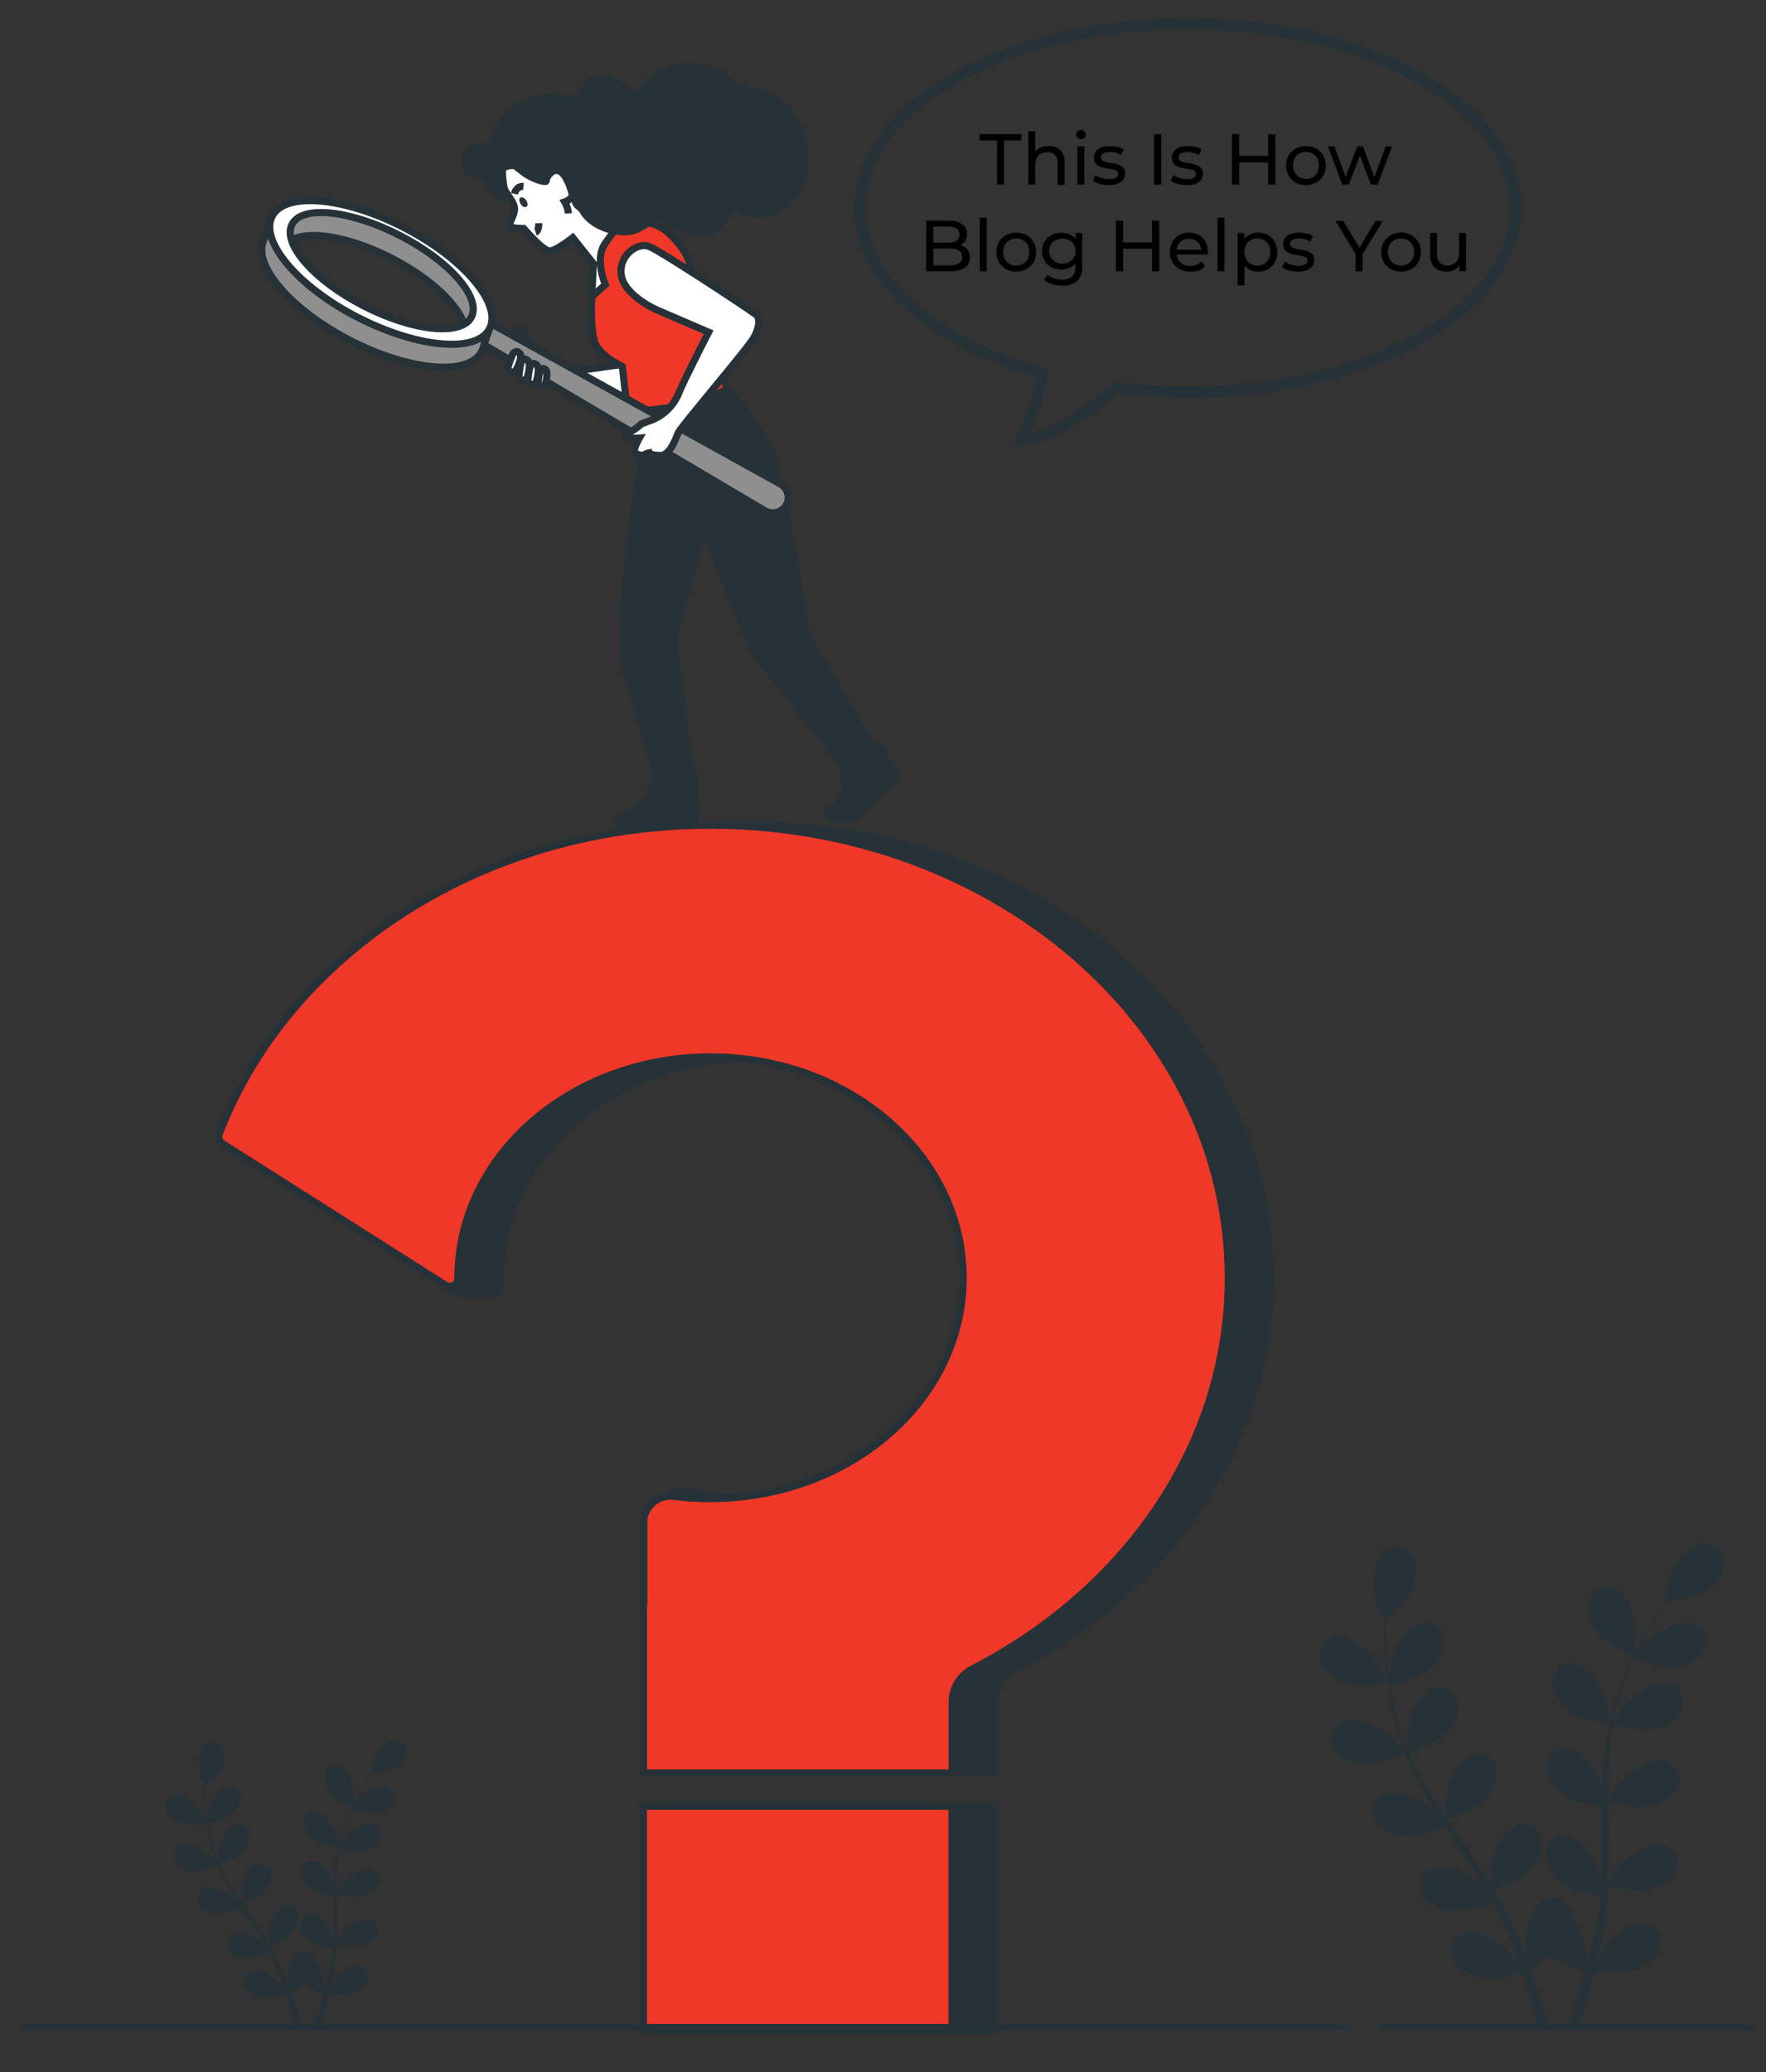 <svg id="Layer_1" data-name="Layer 1" xmlns="http://www.w3.org/2000/svg" viewBox="0 0 370 434"><rect x="0" y="0" width="370" height="434" fill="#333333" stroke="none"/><defs><style>.cls-1,.cls-2,.cls-3{fill:#263238;}.cls-2{opacity:0.3;isolation:isolate;}.cls-3,.cls-4,.cls-5,.cls-6,.cls-7,.cls-8,.cls-9{stroke:#263238;stroke-miterlimit:10;}.cls-3,.cls-4,.cls-5,.cls-6,.cls-7{stroke-width:1.49px;}.cls-4{fill:#f03828;}.cls-5{fill:#fff;}.cls-6,.cls-8,.cls-9{fill:none;}.cls-7{fill:#8f8f8f;}.cls-8{stroke-width:1.3px;}.cls-9{stroke-width:2.3px;}</style></defs><title>how-does-blog-writing-help-businesses</title><g id="freepik--plants-2--inject-295"><path class="cls-1" d="M342.11,346.77c.05,0,.61-4,.61-4.3.06-3-1.57-8.89-4.8-10a4,4,0,0,0-5,2.61c0,.14-.08.29-.11.43-.55,2.35.78,4.94,2.24,6.68C336.74,344.23,342.1,346.77,342.11,346.77Z"/><path class="cls-1" d="M282.31,352.57c2.53.78,8.42-.06,8.42-.06s-1.72-3.71-1.86-3.91c-1.62-2.55-6.25-6.53-9.52-5.69a4,4,0,0,0-2.74,5c0,.14.09.27.14.4C277.58,350.49,280.15,351.92,282.31,352.57Z"/><path class="cls-1" d="M312.77,398.19c.56,1.05,1.13,2.11,1.64,3.13.32.72.68,1.39,1,2.13l.89,2.16c.52,1.4,1.06,2.84,1.53,4.21.32.95.63,1.86.93,2.79-.61-1-1.85-2.95-2-3.13-1.9-2.35-6.95-5.78-10.11-4.56a4,4,0,0,0-2.15,5.24,2.64,2.64,0,0,0,.18.38c1.08,2.14,3.8,3.26,6,3.67,2.44.43,7.59-.85,8.24-1,.49,1.52,1,3,1.39,4.42.78,2.5,1.39,4.8,1.93,6.83h2.24c-.62-2.18-1.37-4.69-2.27-7.43-.5-1.56-1.06-3.2-1.65-4.88a42.24,42.24,0,0,0,4.33-2.7c1.94,1.66,6.61,3.31,7.21,3.52-.42,1.56-.85,3-1.27,4.45-.79,2.62-1.57,5-2.26,7h2.27c.6-1.93,1.25-4.09,1.91-6.48.44-1.56.87-3.25,1.3-5,.65.07,5.95.49,8.29-.33,2.13-.78,4.63-2.35,5.35-4.58a4,4,0,0,0-2.43-5.11,2.58,2.58,0,0,0-.42-.13c-3.31-.69-7.74,3.5-9.23,6.13-.09.15-.86,1.94-1.32,3.08.17-.71.34-1.39.51-2.13.35-1.44.64-2.9,1-4.46l.4-2.3c.16-.78.22-1.56.33-2.4.21-1.87.34-3.77.43-5.69,1.26.29,5.78,1.29,8,.86s4.92-1.57,6-3.72a4,4,0,0,0-1.65-5.43,2.64,2.64,0,0,0-.38-.18c-3.12-1.18-8.18,2.29-10.05,4.69-.12.15-1.28,2-1.89,3,0-1.15.1-2.34.1-3.48,0-3.38-.07-6.8-.15-10.22,0-1,0-2.08,0-3.12.45.12,5.79,1.4,8.28.94,2.22-.43,4.92-1.57,6-3.72a4,4,0,0,0-1.63-5.43l-.39-.18c-3.17-1.18-8.19,2.29-10.05,4.68-.15.18-1.81,2.85-2.19,3.54,0-2.29,0-4.58,0-6.84a73.33,73.33,0,0,1,.88-9.11c.21.06,5.78,1.43,8.33.95,2.22-.42,4.92-1.56,6-3.72a4,4,0,0,0-1.65-5.43l-.38-.17c-3.17-1.19-8.18,2.29-10.05,4.69-.13.15-1.4,2.18-2,3.16l-.18-.07a51.49,51.49,0,0,1,2.52-8.84c.59-1.56,1.23-3.07,1.9-4.5,1,.36,5.64,2,8,1.79s5.07-1,6.36-3a4,4,0,0,0-1-5.57,2.74,2.74,0,0,0-.36-.23c-3-1.52-8.39,1.39-10.5,3.53-.12.12-1.17,1.43-1.91,2.4.31-.64.62-1.3.92-1.91,1.16-2.28,2.34-4.3,3.43-6.08.62-1,1.2-1.91,1.75-2.74,1.17-.16,5.92-.87,7.88-2.1s4-3.24,4.23-5.62a4,4,0,0,0-3.46-4.47,3.15,3.15,0,0,0-.44,0c-3.39,0-6.81,5.09-7.71,8-.07.25-.83,4.29-.78,4.29h.07c-.55.78-1.12,1.64-1.73,2.59-1.12,1.76-2.35,3.76-3.58,6a72.37,72.37,0,0,0-3.54,7.51,52.94,52.94,0,0,0-2.75,8.87v.11c-.1-1-.47-3.74-.52-3.91-.73-2.92-3.91-8.15-7.27-8.37a4,4,0,0,0-4.14,3.85c0,.15,0,.29,0,.43.08,2.39,2.08,4.55,3.91,5.85,2.07,1.46,7.51,2.47,7.94,2.54a68.81,68.81,0,0,0-1.13,9.38c-.11,1.84-.16,3.69-.19,5.55-.11-.85-.22-1.61-.25-1.71-.73-2.93-3.9-8.16-7.26-8.38a4,4,0,0,0-4.15,3.85c0,.15,0,.29,0,.44.09,2.39,2.08,4.55,3.91,5.84s6.48,2.27,7.7,2.5v2.14c0,3.42,0,6.83-.07,10.16,0,1.18-.11,2.34-.18,3.5-.1-.78-.19-1.38-.22-1.48-.74-2.93-3.9-8.15-7.26-8.37a4,4,0,0,0-4.15,3.84,2.16,2.16,0,0,0,0,.44c.08,2.39,2.08,4.55,3.9,5.84s6,2.18,7.49,2.46c-.11,1.19-.21,2.34-.37,3.52-.12.78-.19,1.57-.36,2.35s-.3,1.56-.45,2.3c-.34,1.44-.68,2.93-1.05,4.34-.25,1-.5,1.91-.78,2.84,0-1.18.09-3.47.07-3.67a15.7,15.7,0,0,0-3-7.26,4.3,4.3,0,0,0-.16-.87,4,4,0,0,0-4.86-2.92,2.91,2.91,0,0,0-.39.12c-3.13,1.25-4.53,7.2-4.33,10.21,0,.17.36,2.09.6,3.3-.25-.69-.49-1.36-.78-2.06-.51-1.4-1.06-2.78-1.65-4.26l-.93-2.14c-.3-.72-.71-1.45-1.06-2.18-.85-1.68-1.79-3.34-2.78-5,1.22-.45,5.53-2.12,7.15-3.7s3.24-4,2.94-6.4a4,4,0,0,0-4.34-3.62,3.32,3.32,0,0,0-.44.06c-3.29.78-5.56,6.43-5.82,9.44,0,.19,0,2.35.1,3.56-.61-1-1.2-2-1.84-2.95-1.85-2.83-3.81-5.63-5.75-8.45-.6-.86-1.18-1.72-1.77-2.58.44-.16,5.61-2,7.43-3.79,1.61-1.57,3.23-4,2.93-6.4a4,4,0,0,0-4.35-3.63,3.18,3.18,0,0,0-.43.06c-3.3.78-5.56,6.43-5.82,9.44,0,.23.07,3.36.13,4.16-1.29-1.9-2.56-3.81-3.73-5.74a68.48,68.48,0,0,1-4.29-8.07c.2-.08,5.6-2,7.47-3.81,1.61-1.56,3.23-4,2.93-6.4a4,4,0,0,0-4.34-3.62l-.44.06c-3.29.78-5.56,6.43-5.82,9.43,0,.2.06,2.59.11,3.73l-.19,0a51.45,51.45,0,0,1-2.67-8.84c-.39-1.65-.66-3.25-.9-4.8,1-.26,5.8-1.47,7.65-2.93s3.66-3.65,3.63-6a4,4,0,0,0-3.93-4.07,3.1,3.1,0,0,0-.43,0c-3.36.39-6.25,5.77-6.82,8.73,0,.16-.18,1.84-.26,3.06-.1-.7-.2-1.43-.28-2.11-.3-2.54-.42-4.88-.5-7,0-1.18-.06-2.25-.06-3.25.89-.79,4.46-4,5.42-6.1s1.56-4.92.43-7a4,4,0,0,0-5.38-1.77l-.36.2c-2.8,1.9-2.87,8-2,10.9.08.25,1.67,4,1.72,4l0-.05v3.13c0,2.08.11,4.44.35,7a71.35,71.35,0,0,0,1.18,8.22,51.87,51.87,0,0,0,2.6,8.9l0,.11c-.63-.79-2.46-2.86-2.61-3-2.24-2-7.75-4.69-10.68-3a4,4,0,0,0-1.34,5.49c.08.13.16.24.25.36,1.39,1.94,4.24,2.65,6.5,2.7,2.55.07,7.63-2.08,8-2.26a70.34,70.34,0,0,0,4.24,8.46c.92,1.56,1.91,3.16,2.91,4.73-.57-.65-1.07-1.22-1.15-1.3-2.24-2-7.75-4.69-10.69-3a4,4,0,0,0-1.33,5.49,4,4,0,0,0,.23.34c1.39,1.95,4.25,2.65,6.5,2.7s6.65-1.68,7.82-2.16l1.16,1.8c1.88,2.87,3.77,5.7,5.54,8.54.63,1,1.21,2,1.79,3-.5-.58-.93-1-1-1.12-2.23-2-7.74-4.65-10.68-3a4,4,0,0,0-1.34,5.5c.08.12.16.24.25.35,1.39,1.95,4.25,2.65,6.51,2.7S311.4,398.76,312.77,398.19Z"/><path class="cls-2" d="M282.31,352.57c2.53.78,8.42-.06,8.42-.06s-1.72-3.71-1.86-3.91c-1.62-2.55-6.25-6.53-9.52-5.69a4,4,0,0,0-2.74,5c0,.14.09.27.14.4C277.58,350.49,280.15,351.92,282.31,352.57Z"/><path class="cls-2" d="M342.11,346.77c.05,0,.61-4,.61-4.3.06-3-1.57-8.89-4.8-10a4,4,0,0,0-5,2.61c0,.14-.08.29-.11.43-.55,2.35.78,4.94,2.24,6.68C336.74,344.23,342.1,346.77,342.11,346.77Z"/><path class="cls-2" d="M312.77,398.19c.56,1.05,1.13,2.11,1.64,3.13.32.72.68,1.39,1,2.13l.89,2.16c.52,1.4,1.06,2.84,1.53,4.21.32.95.63,1.86.93,2.79-.61-1-1.85-2.95-2-3.13-1.9-2.35-6.95-5.78-10.11-4.56a4,4,0,0,0-2.15,5.24,2.64,2.64,0,0,0,.18.38c1.08,2.14,3.8,3.26,6,3.67,2.44.43,7.59-.85,8.24-1,.49,1.52,1,3,1.39,4.42.78,2.5,1.39,4.8,1.93,6.83h2.24c-.62-2.18-1.37-4.69-2.27-7.43-.5-1.56-1.06-3.2-1.65-4.88a42.24,42.24,0,0,0,4.33-2.7c1.94,1.66,6.61,3.31,7.21,3.52-.42,1.56-.85,3-1.27,4.45-.79,2.62-1.57,5-2.26,7h2.27c.6-1.93,1.25-4.09,1.91-6.48.44-1.56.87-3.25,1.3-5,.65.07,5.95.49,8.29-.33,2.13-.78,4.63-2.35,5.35-4.58a4,4,0,0,0-2.43-5.11,2.58,2.58,0,0,0-.42-.13c-3.31-.69-7.74,3.5-9.23,6.13-.09.15-.86,1.94-1.32,3.08.17-.71.34-1.39.51-2.13.35-1.44.64-2.9,1-4.46l.4-2.3c.16-.78.22-1.56.33-2.4.21-1.87.34-3.77.43-5.69,1.26.29,5.78,1.29,8,.86s4.92-1.57,6-3.72a4,4,0,0,0-1.65-5.43,2.64,2.64,0,0,0-.38-.18c-3.12-1.18-8.18,2.29-10.05,4.69-.12.15-1.28,2-1.89,3,0-1.15.1-2.34.1-3.48,0-3.38-.07-6.8-.15-10.22,0-1,0-2.08,0-3.12.45.12,5.79,1.4,8.28.94,2.22-.43,4.92-1.57,6-3.72a4,4,0,0,0-1.63-5.43l-.39-.18c-3.17-1.18-8.19,2.29-10.05,4.68-.15.18-1.81,2.85-2.19,3.54,0-2.29,0-4.58,0-6.84a73.33,73.33,0,0,1,.88-9.11c.21.06,5.78,1.43,8.33.95,2.22-.42,4.92-1.56,6-3.72a4,4,0,0,0-1.65-5.43l-.38-.17c-3.17-1.19-8.18,2.29-10.05,4.69-.13.15-1.4,2.18-2,3.16l-.18-.07a51.49,51.49,0,0,1,2.52-8.84c.59-1.56,1.23-3.07,1.9-4.5,1,.36,5.64,2,8,1.79s5.07-1,6.36-3a4,4,0,0,0-1-5.57,2.74,2.74,0,0,0-.36-.23c-3-1.52-8.39,1.39-10.5,3.53-.12.12-1.17,1.43-1.91,2.4.31-.64.62-1.3.92-1.91,1.16-2.28,2.34-4.3,3.43-6.08.62-1,1.2-1.91,1.75-2.74,1.17-.16,5.92-.87,7.88-2.1s4-3.24,4.23-5.62a4,4,0,0,0-3.46-4.47,3.15,3.15,0,0,0-.44,0c-3.39,0-6.81,5.09-7.71,8-.07.25-.83,4.29-.78,4.29h.07c-.55.78-1.12,1.64-1.73,2.59-1.12,1.76-2.35,3.76-3.58,6a72.37,72.37,0,0,0-3.54,7.51,52.94,52.94,0,0,0-2.75,8.87v.11c-.1-1-.47-3.74-.52-3.91-.73-2.92-3.91-8.15-7.27-8.37a4,4,0,0,0-4.14,3.85c0,.15,0,.29,0,.43.08,2.39,2.08,4.55,3.91,5.85,2.07,1.46,7.51,2.47,7.94,2.54a68.81,68.81,0,0,0-1.13,9.38c-.11,1.84-.16,3.69-.19,5.55-.11-.85-.22-1.61-.25-1.71-.73-2.93-3.9-8.16-7.26-8.38a4,4,0,0,0-4.15,3.85c0,.15,0,.29,0,.44.09,2.39,2.08,4.55,3.91,5.84s6.48,2.27,7.7,2.5v2.14c0,3.42,0,6.83-.07,10.16,0,1.18-.11,2.34-.18,3.5-.1-.78-.19-1.38-.22-1.48-.74-2.93-3.9-8.15-7.26-8.37a4,4,0,0,0-4.15,3.84,2.16,2.16,0,0,0,0,.44c.08,2.39,2.08,4.55,3.9,5.84s6,2.18,7.49,2.46c-.11,1.19-.21,2.34-.37,3.52-.12.78-.19,1.57-.36,2.35s-.3,1.56-.45,2.3c-.34,1.44-.68,2.93-1.05,4.34-.25,1-.5,1.91-.78,2.84,0-1.18.09-3.47.07-3.67a15.7,15.7,0,0,0-3-7.26,4.3,4.3,0,0,0-.16-.87,4,4,0,0,0-4.86-2.92,2.91,2.91,0,0,0-.39.12c-3.13,1.25-4.53,7.2-4.33,10.21,0,.17.36,2.09.6,3.3-.25-.69-.49-1.36-.78-2.06-.51-1.4-1.06-2.78-1.65-4.26l-.93-2.14c-.3-.72-.71-1.45-1.06-2.18-.85-1.68-1.79-3.34-2.78-5,1.22-.45,5.53-2.12,7.15-3.7s3.24-4,2.94-6.4a4,4,0,0,0-4.34-3.62,3.32,3.32,0,0,0-.44.06c-3.29.78-5.56,6.43-5.82,9.44,0,.19,0,2.35.1,3.56-.61-1-1.2-2-1.84-2.95-1.85-2.83-3.81-5.63-5.75-8.45-.6-.86-1.18-1.72-1.77-2.58.44-.16,5.61-2,7.43-3.79,1.61-1.57,3.23-4,2.93-6.4a4,4,0,0,0-4.35-3.63,3.18,3.18,0,0,0-.43.06c-3.3.78-5.56,6.43-5.82,9.44,0,.23.07,3.36.13,4.16-1.29-1.9-2.56-3.81-3.73-5.74a68.48,68.48,0,0,1-4.29-8.07c.2-.08,5.6-2,7.47-3.81,1.61-1.56,3.23-4,2.93-6.4a4,4,0,0,0-4.34-3.62l-.44.06c-3.29.78-5.56,6.43-5.82,9.43,0,.2.06,2.59.11,3.73l-.19,0a51.45,51.45,0,0,1-2.67-8.84c-.39-1.65-.66-3.25-.9-4.8,1-.26,5.8-1.47,7.65-2.93s3.66-3.65,3.63-6a4,4,0,0,0-3.93-4.07,3.1,3.1,0,0,0-.43,0c-3.36.39-6.25,5.77-6.82,8.73,0,.16-.18,1.84-.26,3.06-.1-.7-.2-1.43-.28-2.11-.3-2.54-.42-4.88-.5-7,0-1.18-.06-2.25-.06-3.25.89-.79,4.46-4,5.42-6.1s1.56-4.92.43-7a4,4,0,0,0-5.38-1.77l-.36.2c-2.8,1.9-2.87,8-2,10.9.08.25,1.67,4,1.72,4l0-.05v3.13c0,2.08.11,4.44.35,7a71.35,71.35,0,0,0,1.18,8.22,51.87,51.87,0,0,0,2.6,8.9l0,.11c-.63-.79-2.46-2.86-2.61-3-2.24-2-7.75-4.69-10.68-3a4,4,0,0,0-1.34,5.49c.08.13.16.24.25.36,1.39,1.94,4.24,2.65,6.5,2.7,2.55.07,7.63-2.08,8-2.26a70.34,70.34,0,0,0,4.24,8.46c.92,1.56,1.91,3.16,2.91,4.73-.57-.65-1.07-1.22-1.15-1.3-2.24-2-7.75-4.69-10.69-3a4,4,0,0,0-1.33,5.49,4,4,0,0,0,.23.34c1.39,1.95,4.25,2.65,6.5,2.7s6.65-1.68,7.82-2.16l1.16,1.8c1.88,2.87,3.77,5.7,5.54,8.54.63,1,1.21,2,1.79,3-.5-.58-.93-1-1-1.12-2.23-2-7.74-4.65-10.68-3a4,4,0,0,0-1.34,5.5c.08.12.16.24.25.35,1.39,1.95,4.25,2.65,6.51,2.7S311.4,398.76,312.77,398.19Z"/><path class="cls-1" d="M73.73,378.36s.36-2.4.37-2.55c0-1.79-1-5.28-2.86-5.94a2.35,2.35,0,0,0-3,1.5,2.81,2.81,0,0,0-.08.31,5,5,0,0,0,1.34,4C70.55,376.85,73.73,378.36,73.73,378.36Z"/><path class="cls-1" d="M38.24,381.81c1.5.45,5,0,5-.05s-1-2.2-1.11-2.34c-1-1.52-3.7-3.91-5.65-3.38a2.34,2.34,0,0,0-1.67,2.86,3,3,0,0,0,.11.32A5.15,5.15,0,0,0,38.24,381.81Z"/><path class="cls-1" d="M56.33,408.89c.33.62.67,1.25,1,1.86.2.43.41.82.58,1.27s.35.86.53,1.28c.31.83.63,1.68.9,2.49.21.57.39,1.11.57,1.66-.37-.6-1.11-1.75-1.18-1.84-1.12-1.39-4.12-3.43-6-2.71a2.39,2.39,0,0,0-1.17,3.35,5,5,0,0,0,3.57,2.17,16.29,16.29,0,0,0,4.89-.6c.3.9.57,1.79.78,2.62.46,1.49.83,2.86,1.15,4.06h1.34c-.38-1.3-.78-2.78-1.35-4.41-.29-.92-.63-1.9-1-2.9a24.67,24.67,0,0,0,2.58-1.61,17.26,17.26,0,0,0,4.28,2.1c-.26.91-.51,1.8-.78,2.64-.46,1.56-.92,3-1.34,4.18H67c.36-1.15.78-2.43,1.14-3.85.26-.93.52-1.93.78-3,.38,0,3.53.29,4.92-.2A5,5,0,0,0,77,414.77a2.36,2.36,0,0,0-1.36-3l-.34-.1c-2-.41-4.59,2.08-5.47,3.64,0,.09-.51,1.15-.78,1.83.1-.43.21-.83.31-1.27.21-.85.38-1.72.57-2.65.08-.44.17-.91.24-1.36s.13-.94.19-1.43c.14-1.11.21-2.23.26-3.37.78.17,3.43.78,4.75.5a5.06,5.06,0,0,0,3.56-2.2,2.35,2.35,0,0,0-.91-3.19,2.09,2.09,0,0,0-.3-.14c-1.88-.7-4.86,1.36-6,2.77-.07.08-.78,1.18-1.11,1.79,0-.68,0-1.36,0-2.06,0-2,0-4-.09-6.06v-1.86c.27.06,3.44.83,4.92.54a5,5,0,0,0,3.55-2.2,2.34,2.34,0,0,0-.9-3.19l-.3-.14c-1.88-.7-4.86,1.36-6,2.77-.08.11-1.07,1.69-1.3,2.1V392.4a42.37,42.37,0,0,1,.53-5.4c.12,0,3.43.84,4.94.55a4.94,4.94,0,0,0,3.55-2.2,2.34,2.34,0,0,0-.9-3.19,1.55,1.55,0,0,0-.29-.14c-1.89-.7-4.86,1.36-6,2.76-.07.1-.78,1.3-1.17,1.88l-.11,0a30.88,30.88,0,0,1,1.51-5.25c.35-.94.73-1.82,1.12-2.66a16.16,16.16,0,0,0,4.75,1.05,4.9,4.9,0,0,0,3.77-1.8,2.35,2.35,0,0,0-.55-3.27,2.61,2.61,0,0,0-.28-.17c-1.79-.9-5,.79-6.25,2.09-.07.07-.69.85-1.13,1.43.18-.38.36-.78.55-1.13.68-1.36,1.39-2.56,2-3.61.37-.6.71-1.14,1-1.64a15.76,15.76,0,0,0,4.69-1.24A4.89,4.89,0,0,0,85,367.08a2.34,2.34,0,0,0-2-2.64,2,2,0,0,0-.35,0c-2,0-4,3-4.57,4.74,0,.15-.49,2.55-.46,2.54h0c-.33.47-.68,1-1,1.56-.66,1-1.4,2.23-2.11,3.58a40.22,40.22,0,0,0-2.11,4.45,31.1,31.1,0,0,0-1.63,5.26v.07c0-.59-.27-2.22-.3-2.35-.44-1.74-2.35-4.84-4.32-5a2.34,2.34,0,0,0-2.46,2.22,1.71,1.71,0,0,0,0,.32A5,5,0,0,0,66,385.3c1.23.87,4.45,1.47,4.68,1.52a43.4,43.4,0,0,0-.66,5.57c-.06,1.08-.09,2.19-.11,3.29-.07-.51-.13-.95-.15-1-.43-1.74-2.34-4.84-4.31-5A2.35,2.35,0,0,0,63,391.91c0,.11,0,.21,0,.32a4.91,4.91,0,0,0,2.34,3.47,16.08,16.08,0,0,0,4.57,1.49v1.26c0,2,0,4.06,0,6.05,0,.7-.07,1.39-.11,2.08-.06-.45-.11-.83-.13-.88-.44-1.75-2.3-4.85-4.31-5A2.34,2.34,0,0,0,62.87,403c0,.11,0,.21,0,.32a5,5,0,0,0,2.35,3.47,15.12,15.12,0,0,0,4.44,1.46c-.06.7-.13,1.4-.22,2.08-.07.47-.11.92-.21,1.38s-.18.91-.28,1.37c-.19.85-.39,1.74-.61,2.58-.15.57-.3,1.12-.46,1.68,0-.7.06-2.06,0-2.18a9.18,9.18,0,0,0-1.75-4.31,3.18,3.18,0,0,0-.1-.52,2.34,2.34,0,0,0-2.81-1.75l-.31.1c-1.86.74-2.68,4.26-2.57,6.05,0,.11.21,1.25.35,2-.14-.41-.28-.78-.43-1.22-.31-.83-.64-1.65-1-2.53l-.49-1.25c-.17-.43-.42-.86-.63-1.3-.5-1-1.06-2-1.65-3a15.54,15.54,0,0,0,4.25-2.19,5,5,0,0,0,1.75-3.81A2.34,2.34,0,0,0,60,399.23a1.75,1.75,0,0,0-.32,0c-2,.46-3.31,3.82-3.45,5.61,0,.11,0,1.4.05,2.11-.36-.58-.71-1.18-1.09-1.75-1.1-1.68-2.26-3.35-3.42-5l-1-1.57c.26-.09,3.33-1.19,4.41-2.25a4.73,4.73,0,0,0,1.74-3.79,2.38,2.38,0,0,0-2.62-2.12l-.21,0c-2,.45-3.31,3.82-3.46,5.6,0,.13,0,2,.08,2.47-.78-1.13-1.56-2.26-2.22-3.4a40.71,40.71,0,0,1-2.54-4.8c.12-.05,3.32-1.19,4.43-2.26a5,5,0,0,0,1.75-3.8,2.35,2.35,0,0,0-2.52-2.16,1.77,1.77,0,0,0-.32.05c-2,.45-3.31,3.81-3.45,5.6,0,.12,0,1.56.06,2.21h-.12a30.49,30.49,0,0,1-1.64-5.2c-.23-1-.4-1.92-.54-2.85a15.88,15.88,0,0,0,4.55-1.74,4.89,4.89,0,0,0,2.15-3.58A2.34,2.34,0,0,0,48,374.26a1.82,1.82,0,0,0-.33,0c-2,.23-3.7,3.43-4,5.19,0,.09-.11,1.08-.15,1.81-.06-.42-.13-.85-.17-1.25-.18-1.51-.25-2.9-.3-4.14V374a15.27,15.27,0,0,0,3.22-3.61,5,5,0,0,0,.26-4.18,2.39,2.39,0,0,0-3.2-1.07l-.22.13c-1.66,1.12-1.7,4.74-1.19,6.47a19.51,19.51,0,0,0,1,2.34h0v1.85c0,1.25.06,2.64.2,4.16a42.18,42.18,0,0,0,.71,4.88,30.46,30.46,0,0,0,1.56,5.28v.06c-.37-.45-1.45-1.69-1.56-1.78-1.33-1.2-4.6-2.76-6.34-1.76a2.33,2.33,0,0,0-.83,3.2,1.27,1.27,0,0,0,.18.27c.78,1.16,2.52,1.57,3.86,1.61,1.51,0,4.53-1.24,4.77-1.34a41.37,41.37,0,0,0,2.53,5c.55.94,1.13,1.88,1.72,2.8L49,397.5c-1.33-1.2-4.6-2.76-6.34-1.77a2.35,2.35,0,0,0-.83,3.21,1.81,1.81,0,0,0,.18.27c.79,1.16,2.52,1.56,3.86,1.61a15.66,15.66,0,0,0,4.64-1.29l.69,1.06c1.12,1.7,2.24,3.39,3.29,5.07.37.59.71,1.19,1.07,1.8-.3-.35-.56-.63-.6-.67-1.33-1.21-4.6-2.77-6.34-1.77a2.35,2.35,0,0,0-.85,3.21,2.75,2.75,0,0,0,.19.28c.78,1.15,2.52,1.56,3.86,1.6A14.85,14.85,0,0,0,56.33,408.89Z"/><path class="cls-2" d="M38.24,381.81c1.5.45,5,0,5-.05s-1-2.2-1.11-2.34c-1-1.52-3.7-3.91-5.65-3.38a2.34,2.34,0,0,0-1.67,2.86,3,3,0,0,0,.11.32A5.15,5.15,0,0,0,38.24,381.81Z"/><path class="cls-2" d="M73.73,378.36s.36-2.4.37-2.55c0-1.79-1-5.28-2.86-5.94a2.35,2.35,0,0,0-3,1.5,2.81,2.81,0,0,0-.08.31,5,5,0,0,0,1.34,4C70.55,376.85,73.73,378.36,73.73,378.36Z"/><path class="cls-2" d="M56.33,408.89c.33.62.67,1.25,1,1.86.2.43.41.82.58,1.27s.35.86.53,1.28c.31.83.63,1.68.9,2.49.21.57.39,1.11.57,1.66-.37-.6-1.11-1.75-1.18-1.84-1.12-1.39-4.12-3.43-6-2.71a2.39,2.39,0,0,0-1.17,3.35,5,5,0,0,0,3.57,2.17,16.29,16.29,0,0,0,4.89-.6c.3.9.57,1.79.78,2.62.46,1.49.83,2.86,1.15,4.06h1.34c-.38-1.3-.78-2.78-1.35-4.41-.29-.92-.63-1.9-1-2.9a24.67,24.67,0,0,0,2.58-1.61,17.26,17.26,0,0,0,4.28,2.1c-.26.91-.51,1.8-.78,2.64-.46,1.56-.92,3-1.34,4.18H67c.36-1.15.78-2.43,1.14-3.85.26-.93.52-1.93.78-3,.38,0,3.53.29,4.92-.2A5,5,0,0,0,77,414.77a2.36,2.36,0,0,0-1.36-3l-.34-.1c-2-.41-4.59,2.08-5.47,3.64,0,.09-.51,1.15-.78,1.83.1-.43.21-.83.31-1.27.21-.85.38-1.72.57-2.65.08-.44.17-.91.24-1.36s.13-.94.19-1.43c.14-1.11.21-2.23.26-3.37.78.17,3.43.78,4.75.5a5.06,5.06,0,0,0,3.56-2.2,2.35,2.35,0,0,0-.91-3.19,2.09,2.09,0,0,0-.3-.14c-1.88-.7-4.86,1.36-6,2.77-.07.08-.78,1.18-1.11,1.79,0-.68,0-1.36,0-2.06,0-2,0-4-.09-6.06v-1.86c.27.06,3.44.83,4.92.54a5,5,0,0,0,3.55-2.2,2.34,2.34,0,0,0-.9-3.19l-.3-.14c-1.88-.7-4.86,1.36-6,2.77-.08.11-1.07,1.69-1.3,2.1V392.4a42.37,42.37,0,0,1,.53-5.4c.12,0,3.43.84,4.94.55a4.94,4.94,0,0,0,3.55-2.2,2.34,2.34,0,0,0-.9-3.19,1.55,1.55,0,0,0-.29-.14c-1.89-.7-4.86,1.36-6,2.76-.07.1-.78,1.3-1.17,1.88l-.11,0a30.88,30.88,0,0,1,1.51-5.25c.35-.94.73-1.82,1.12-2.66a16.16,16.16,0,0,0,4.75,1.05,4.9,4.9,0,0,0,3.77-1.8,2.35,2.35,0,0,0-.55-3.27,2.61,2.61,0,0,0-.28-.17c-1.79-.9-5,.79-6.25,2.09-.07.07-.69.85-1.13,1.43.18-.38.36-.78.55-1.13.68-1.36,1.39-2.56,2-3.61.37-.6.71-1.14,1-1.64a15.76,15.76,0,0,0,4.69-1.24A4.89,4.89,0,0,0,85,367.08a2.34,2.34,0,0,0-2-2.64,2,2,0,0,0-.35,0c-2,0-4,3-4.57,4.74,0,.15-.49,2.55-.46,2.54h0c-.33.47-.68,1-1,1.56-.66,1-1.4,2.23-2.11,3.58a40.22,40.22,0,0,0-2.11,4.45,31.1,31.1,0,0,0-1.63,5.26v.07c0-.59-.27-2.22-.3-2.35-.44-1.74-2.35-4.84-4.32-5a2.34,2.34,0,0,0-2.46,2.22,1.71,1.71,0,0,0,0,.32A5,5,0,0,0,66,385.3c1.23.87,4.45,1.47,4.68,1.52a43.4,43.4,0,0,0-.66,5.57c-.06,1.08-.09,2.19-.11,3.29-.07-.51-.13-.95-.15-1-.43-1.74-2.34-4.84-4.31-5A2.35,2.35,0,0,0,63,391.91c0,.11,0,.21,0,.32a4.91,4.91,0,0,0,2.34,3.47,16.08,16.08,0,0,0,4.57,1.49v1.26c0,2,0,4.06,0,6.05,0,.7-.07,1.39-.11,2.08-.06-.45-.11-.83-.13-.88-.44-1.75-2.3-4.85-4.31-5A2.34,2.34,0,0,0,62.87,403c0,.11,0,.21,0,.32a5,5,0,0,0,2.35,3.47,15.12,15.12,0,0,0,4.44,1.46c-.06.7-.13,1.4-.22,2.08-.07.47-.11.92-.21,1.38s-.18.91-.28,1.37c-.19.85-.39,1.74-.61,2.58-.15.57-.3,1.12-.46,1.68,0-.7.06-2.06,0-2.18a9.18,9.18,0,0,0-1.75-4.31,3.18,3.18,0,0,0-.1-.52,2.34,2.34,0,0,0-2.81-1.75l-.31.1c-1.86.74-2.68,4.26-2.57,6.05,0,.11.21,1.25.35,2-.14-.41-.28-.78-.43-1.22-.31-.83-.64-1.65-1-2.53l-.49-1.25c-.17-.43-.42-.86-.63-1.3-.5-1-1.06-2-1.65-3a15.54,15.54,0,0,0,4.25-2.19,5,5,0,0,0,1.75-3.81A2.34,2.34,0,0,0,60,399.23a1.75,1.75,0,0,0-.32,0c-2,.46-3.31,3.82-3.45,5.61,0,.11,0,1.4.05,2.11-.36-.58-.71-1.18-1.09-1.75-1.1-1.68-2.26-3.35-3.42-5l-1-1.57c.26-.09,3.33-1.19,4.41-2.25a4.73,4.73,0,0,0,1.74-3.79,2.38,2.38,0,0,0-2.62-2.12l-.21,0c-2,.45-3.31,3.82-3.46,5.6,0,.13,0,2,.08,2.47-.78-1.13-1.56-2.26-2.22-3.4a40.71,40.71,0,0,1-2.54-4.8c.12-.05,3.32-1.19,4.43-2.26a5,5,0,0,0,1.75-3.8,2.35,2.35,0,0,0-2.52-2.16,1.77,1.77,0,0,0-.32.05c-2,.45-3.31,3.81-3.45,5.6,0,.12,0,1.56.06,2.21h-.12a30.49,30.49,0,0,1-1.64-5.2c-.23-1-.4-1.92-.54-2.85a15.88,15.88,0,0,0,4.55-1.74,4.89,4.89,0,0,0,2.15-3.58A2.34,2.34,0,0,0,48,374.26a1.82,1.82,0,0,0-.33,0c-2,.23-3.7,3.43-4,5.19,0,.09-.11,1.08-.15,1.81-.06-.42-.13-.85-.17-1.25-.18-1.51-.25-2.9-.3-4.14V374a15.27,15.27,0,0,0,3.22-3.61,5,5,0,0,0,.26-4.18,2.39,2.39,0,0,0-3.2-1.07l-.22.13c-1.66,1.12-1.7,4.74-1.19,6.47a19.51,19.51,0,0,0,1,2.34h0v1.85c0,1.25.06,2.64.2,4.16a42.18,42.18,0,0,0,.71,4.88,30.46,30.46,0,0,0,1.56,5.28v.06c-.37-.45-1.45-1.69-1.56-1.78-1.33-1.2-4.6-2.76-6.34-1.76a2.33,2.33,0,0,0-.83,3.2,1.27,1.27,0,0,0,.18.27c.78,1.16,2.52,1.57,3.86,1.61,1.51,0,4.53-1.24,4.77-1.34a41.37,41.37,0,0,0,2.53,5c.55.94,1.13,1.88,1.72,2.8L49,397.5c-1.33-1.2-4.6-2.76-6.34-1.77a2.35,2.35,0,0,0-.83,3.21,1.81,1.81,0,0,0,.18.27c.79,1.16,2.52,1.56,3.86,1.61a15.66,15.66,0,0,0,4.64-1.29l.69,1.06c1.12,1.7,2.24,3.39,3.29,5.07.37.59.71,1.19,1.07,1.8-.3-.35-.56-.63-.6-.67-1.33-1.21-4.6-2.77-6.34-1.77a2.35,2.35,0,0,0-.85,3.21,2.75,2.75,0,0,0,.19.28c.78,1.15,2.52,1.56,3.86,1.6A14.85,14.85,0,0,0,56.33,408.89Z"/></g><path class="cls-3" d="M157.68,172.83c-47.91,0-88.56,27.14-102.94,64.77a1.71,1.71,0,0,0,.56,2l40.28,31a1.77,1.77,0,0,0,1,.36h6.46a1.72,1.72,0,0,0,1.7-1.72v-1.49c0-25.55,23.69-46.27,52.93-46.27s52.93,20.72,52.93,46.27-23.69,46.25-53,46.25a60.66,60.66,0,0,1-13.36-1.49,5,5,0,0,0-1.23-.14h0a5.68,5.68,0,0,0-5.67,5.7,5.88,5.88,0,0,0,.36,2l5.89,15.58V371.3h64.66V356.52a7.86,7.86,0,0,1,4.25-7c32.08-16.48,53.63-46.95,53.63-81.83C266.19,215.29,217.61,172.83,157.68,172.83Z"/><rect class="cls-3" x="143.65" y="378.3" width="64.66" height="46.87"/><path class="cls-4" d="M257.34,267.67c0-52.38-48.58-94.84-108.51-94.84-47.86,0-88.47,27.08-102.9,64.66a1.77,1.77,0,0,0,.69,2l46.66,29.6a1.71,1.71,0,0,0,2.37-.47,1.78,1.78,0,0,0,.29-1h0c0-25.55,23.7-46.27,52.93-46.27s52.93,20.72,52.93,46.27-23.7,46.23-53,46.23a59.34,59.34,0,0,1-7.53-.46,5.68,5.68,0,0,0-6.38,4.87,6.3,6.3,0,0,0,0,.75v16.48h-.07V371.3h64.66V356.52a7.88,7.88,0,0,1,4.25-7C235.8,333,257.34,302.55,257.34,267.67Z"/><rect class="cls-4" x="134.8" y="378.3" width="64.66" height="46.87"/><path class="cls-5" d="M131.66,76.15s-6.93.95-10.08,1.41a31,31,0,0,1-5.44.42l4,3.81,13.79,1.73Z"/><path class="cls-6" d="M111.28,73.34A10.73,10.73,0,0,1,110,69.91c-.19-1.64-1.62-1.31-1.93-.23a5.66,5.66,0,0,0,.16,3.21c.26.24,3.33,1.71,3.33,1.71Z"/><path class="cls-3" d="M133,90.33,134.31,98s-2.65,15.2-3.16,24-.89,14.45-.39,16.73,7.08,24.46,7.08,24.46-1.14,1.4-1.14,1.77-.12,1.77-.12,1.77a32.39,32.39,0,0,1-3.18,2.79c-1.39,1-4.31,1.9-3.79,2.92s3.92,0,7.73,0,6.46.5,7.85-.5.13-4.83.13-4.83.13-2.65.25-3.42-1.64-4.69-1.52-5.83-3-23.94-3-23.94l6.33-23.44s10.4,26.36,11.67,27.62,18.38,23.08,18.38,23.08-1.15,1.26-.76,1.9a13.67,13.67,0,0,0,1,1.39s-1.27,2.65-2,3.8-2.91,1.77-2.53,2.54,4.31.89,5.31.63,5.06-4.69,6.19-5.57,3.29-2.54,3.29-3.68-2.15-2.53-2.28-2.91-.38-2-1.14-2.54a22.22,22.22,0,0,0-2.29-1.27c-.5-.26-13.18-22.31-13.18-22.31s-5.7-34-7.22-37.89S151.62,80,151.62,80Z"/><path class="cls-4" d="M124,62.15s-.52,7.84,1,10.35,5.38,4.22,5.38,4.22l1.09,9.46s14-.26,20.83-4.76c0,0-3.2-11.23-5.86-18.6s-.51-7.89-5.65-13.33-11.63-1.85-11.63-1.85S124.33,46.52,124,62.15Z"/><path class="cls-3" d="M126.65,24.5s-.52-2.91-9-4a12.64,12.64,0,0,0-13.6,7.32c-1.06,2.45-.71,2.43-1.67,2.84s-4.32-1-4.78,2.91,4.57,3,4.83,4.52a3.87,3.87,0,0,0,2.76,3.22c1.78.64,4.11-1,4.57-1.8s2.49-1,5.14,1.84,5.94,7.49,11.52,5S130,29,126.65,24.5Z"/><path class="cls-5" d="M105.26,35.57a21,21,0,0,0,.37,3.79c.33,1.35,2.53,3.13,2.13,4.89s-1.32,2.75-.92,3.18,2.9.42,2.9.42,4.12,4.87,5.52,4.71S120,49.77,120,49.77l4.32,5.43L124,62.15l2.83-2.54s-2.37-5.44,0-8.7l2.33-3.27s-7.87-3.49-8.54-5.14-1.62-5.58-3.21-6.56-3,1.23-2.94,1.87-3-.36-4.73-1.68L108,34.8C107.55,34.49,105.5,34.72,105.26,35.57Z"/><path class="cls-6" d="M107.76,40.59s.4-1.72,1.91-1.53"/><path class="cls-1" d="M110.24,41.94c.36.53.39,1.13.07,1.35s-.91,0-1.22-.55-.4-1.13-.08-1.34S109.91,41.43,110.24,41.94Z"/><path class="cls-6" d="M112.22,48.63s.69-.22.66-1.89"/><path class="cls-5" d="M119.37,39.05s.93,1.83.21,2.45a3.34,3.34,0,0,1-1.27.78,5.67,5.67,0,0,1,.77,2.42"/><path class="cls-3" d="M116.41,34.06s3.85,4.46,5.24,9,8.59,6.45,11.73,5,4.2-3.32,6-2.27,6,4,9.7,2.63,2.7-6.46,5.56-4.76a8.42,8.42,0,0,0,9.9-.82c3-2.64,6.24-7.72,2.47-16.66-2.88-6.87-10-7.34-12.12-7.65s-.79-2.31-7.37-4.21a11.77,11.77,0,0,0-12.59,4.39c-.9,1.48.62,3.11-4.13-.21s-7.88-2.06-8.57.67-6.89,1.94-8.13,2.05"/><path class="cls-7" d="M161,107.27a3.23,3.23,0,0,1-.72-.3L99.19,70.87a2.25,2.25,0,1,1,2.24-3.9l62.08,34.41a3.22,3.22,0,0,1-2.49,5.89Z"/><path class="cls-5" d="M136.83,87.87l-2.46.91a10,10,0,0,1-2.32,1.66c-.91.32-1.42.51-.77,1s2.68.31,2.68.31-1.45,2.59-1,3,1.61.81,2.06.48a2.45,2.45,0,0,1,1-.4s.19.52,2.27.55,3.15-3.27,3.79-4.7S156.77,72.9,158,70.6s1.14-4,.52-4.6S138.46,52.56,136,51.62s-6.32,1.85-5.85,5.83,6.12,6.87,7.67,7.54,10.65,4.58,10.65,4.58-4.73,9.18-6.18,12.58A10.3,10.3,0,0,1,136.83,87.87Z"/><path class="cls-5" d="M107.52,74a17.76,17.76,0,0,0-1.13,3.08c0,.42,1.07,1.46,1.72.41s1.27-3,.83-3.44S108.2,73.37,107.52,74Z"/><path class="cls-5" d="M109.21,75.76a18.76,18.76,0,0,0-.49,3.25c.13.4,1.34,1.22,1.75,0s.65-3.15.09-3.52S109.72,75,109.21,75.76Z"/><path class="cls-5" d="M111.08,76.63a19.79,19.79,0,0,0-.5,3.25c.13.4,1.35,1.23,1.76.05s.65-3.15.1-3.51S111.62,75.88,111.08,76.63Z"/><path class="cls-5" d="M113.15,77.68a16.15,16.15,0,0,0-.42,2.76c.11.35,1.15,1,1.5,0s.54-2.68.1-3S113.61,77,113.15,77.68Z"/><path class="cls-7" d="M101.33,72.42l1.24-3.6-1.46-4.51C100.74,59.18,91.13,52.15,84,48S67.43,42.6,62.86,43.47,57,45.31,57,45.31l-1.64,4.78c-2.68,5.18,5.35,14.65,17.93,21.15s25,7.55,27.62,2.35A4.4,4.4,0,0,0,101.33,72.42ZM89.6,69.73A39.91,39.91,0,0,1,69.1,61.2a59.92,59.92,0,0,1-9.15-10c2.8-3.34,12.35-2.15,22.18,2.92,9.31,4.8,15.65,11.44,15.34,15.69A24.74,24.74,0,0,1,89.6,69.73Z"/><path class="cls-5" d="M84.64,47.67c-12.58-6.49-25-7.55-27.63-2.36S62.36,60,74.94,66.46s25,7.54,27.63,2.36S97.22,54.16,84.64,47.67ZM98.78,66.38c-2.1,4.07-12.22,3-22.6-2.32s-17.09-13-15-17.07,12.21-3,22.59,2.32S100.87,62.31,98.78,66.38Z"/><g id="freepik--Floor--inject-295"><line class="cls-8" x1="288.95" y1="424.5" x2="367.45" y2="424.5"/><line class="cls-8" x1="4.41" y1="424.5" x2="282.64" y2="424.5"/></g><path d="M208.9,38.67V29.41h-3.63V28.1H214v1.31h-3.63v9.26Z"/><path d="M219.73,30.59a3.7,3.7,0,0,1,1.73.38,2.68,2.68,0,0,1,1.17,1.14,4.08,4.08,0,0,1,.42,2v4.61H221.6V34.23a2.45,2.45,0,0,0-.56-1.75,2.09,2.09,0,0,0-1.6-.59,2.85,2.85,0,0,0-1.34.3,2.07,2.07,0,0,0-.89.89,3.2,3.2,0,0,0-.31,1.47v4.12h-1.45V27.46h1.45v5.36l-.28-.57A2.74,2.74,0,0,1,217.83,31,3.84,3.84,0,0,1,219.73,30.59Z"/><path d="M226.47,29.12a1,1,0,0,1-.71-.27.91.91,0,0,1-.28-.66.92.92,0,0,1,.28-.68,1,1,0,0,1,.71-.28,1,1,0,0,1,.7.27.84.84,0,0,1,.28.66.94.94,0,0,1-1,1Zm-.73,9.55v-8h1.45v8Z"/><path d="M232.25,38.76a6.54,6.54,0,0,1-1.89-.27,4.37,4.37,0,0,1-1.42-.67l.61-1.14a5.19,5.19,0,0,0,1.27.59,5,5,0,0,0,1.54.24,2.83,2.83,0,0,0,1.46-.29.91.91,0,0,0,.44-.8.71.71,0,0,0-.27-.59,1.85,1.85,0,0,0-.72-.32c-.29-.07-.62-.13-1-.19a10.28,10.28,0,0,1-1.08-.21,3.82,3.82,0,0,1-1-.36,1.91,1.91,0,0,1-.73-.65A2,2,0,0,1,229.2,33a2.08,2.08,0,0,1,.41-1.27,2.65,2.65,0,0,1,1.15-.84,5,5,0,0,1,1.78-.29,6.71,6.71,0,0,1,1.59.19,4,4,0,0,1,1.33.53l-.62,1.15a3.48,3.48,0,0,0-1.14-.5,5.18,5.18,0,0,0-1.17-.13,2.56,2.56,0,0,0-1.42.31.9.9,0,0,0-.47.79.75.75,0,0,0,.28.63,2,2,0,0,0,.72.34,8.23,8.23,0,0,0,1,.2c.36.06.73.13,1.09.21a4.82,4.82,0,0,1,1,.36,1.91,1.91,0,0,1,.72.63,1.88,1.88,0,0,1,.28,1.09,2,2,0,0,1-.42,1.25,2.71,2.71,0,0,1-1.19.83A5.36,5.36,0,0,1,232.25,38.76Z"/><path d="M241.8,38.67V28.1h1.51V38.67Z"/><path d="M248.57,38.76a6.61,6.61,0,0,1-1.9-.27,4.21,4.21,0,0,1-1.41-.67l.61-1.14a5.28,5.28,0,0,0,1.26.59,5.12,5.12,0,0,0,1.55.24,2.77,2.77,0,0,0,1.45-.29.9.9,0,0,0,.45-.8.71.71,0,0,0-.27-.59,1.85,1.85,0,0,0-.72-.32c-.3-.07-.63-.13-1-.19a11,11,0,0,1-1.09-.21,4.1,4.1,0,0,1-1-.36,1.88,1.88,0,0,1-.72-.65,2.28,2.28,0,0,1,.14-2.38,2.6,2.6,0,0,1,1.15-.84,5,5,0,0,1,1.78-.29,6.77,6.77,0,0,1,1.59.19,3.83,3.83,0,0,1,1.32.53l-.62,1.15A3.44,3.44,0,0,0,250,32a5.27,5.27,0,0,0-1.18-.13,2.58,2.58,0,0,0-1.42.31.92.92,0,0,0-.47.79.78.78,0,0,0,.28.63,2.15,2.15,0,0,0,.73.34,7.5,7.5,0,0,0,1,.2l1.09.21a4.53,4.53,0,0,1,1,.36,1.94,1.94,0,0,1,.73.63,1.88,1.88,0,0,1,.28,1.09,2,2,0,0,1-.42,1.25,2.75,2.75,0,0,1-1.2.83A5.26,5.26,0,0,1,248.57,38.76Z"/><path d="M259.63,38.67h-1.51V28.1h1.51ZM265.84,34h-6.36V32.64h6.36Zm-.14-5.86h1.51V38.67H265.7Z"/><path d="M273.6,38.76a4.18,4.18,0,0,1-2.13-.53A3.87,3.87,0,0,1,270,36.77a4.3,4.3,0,0,1,0-4.21,3.86,3.86,0,0,1,1.48-1.44,4.2,4.2,0,0,1,2.14-.53,4.32,4.32,0,0,1,2.14.52,3.86,3.86,0,0,1,1.48,1.44,4.41,4.41,0,0,1,0,4.23,3.82,3.82,0,0,1-1.48,1.45A4.22,4.22,0,0,1,273.6,38.76Zm0-1.27a2.69,2.69,0,0,0,1.39-.35,2.58,2.58,0,0,0,1-1,3.12,3.12,0,0,0,.34-1.49,3,3,0,0,0-.34-1.49,2.66,2.66,0,0,0-1-1,2.78,2.78,0,0,0-1.39-.34,2.58,2.58,0,0,0-2.34,1.32,2.94,2.94,0,0,0-.36,1.49,3,3,0,0,0,.36,1.49,2.62,2.62,0,0,0,2.34,1.33Z"/><path d="M281.23,38.67l-3-8h1.37l2.64,7.26h-.64l2.74-7.26h1.23l2.69,7.26h-.64l2.71-7.26h1.3l-3,8h-1.39l-2.53-6.62h.42l-2.55,6.62Z"/><path d="M194.05,56.8V46.22h4.75a4.63,4.63,0,0,1,2.81.74,2.37,2.37,0,0,1,1,2,2.57,2.57,0,0,1-.39,1.45,2.6,2.6,0,0,1-1,.91,3.17,3.17,0,0,1-1.41.31l.28-.45a3.87,3.87,0,0,1,1.6.32,2.56,2.56,0,0,1,1.1.93,2.66,2.66,0,0,1,.41,1.51,2.46,2.46,0,0,1-1,2.11,5.09,5.09,0,0,1-3,.75Zm1.51-1.22H199a3.52,3.52,0,0,0,1.92-.43,1.46,1.46,0,0,0,.66-1.33,1.47,1.47,0,0,0-.66-1.34,3.62,3.62,0,0,0-1.92-.42h-3.61V50.83h3.23a3.19,3.19,0,0,0,1.78-.42,1.58,1.58,0,0,0,0-2.54,3.19,3.19,0,0,0-1.78-.42h-3.1Z"/><path d="M205.28,56.8V45.59h1.45V56.8Z"/><path d="M212.92,56.89a4.29,4.29,0,0,1-2.13-.53,3.87,3.87,0,0,1-1.49-1.46,4.3,4.3,0,0,1,0-4.21,3.86,3.86,0,0,1,1.48-1.44,4.2,4.2,0,0,1,2.14-.53,4.32,4.32,0,0,1,2.14.52,3.86,3.86,0,0,1,1.48,1.44,4.41,4.41,0,0,1,0,4.23,3.82,3.82,0,0,1-1.48,1.45A4.33,4.33,0,0,1,212.92,56.89Zm0-1.27a2.62,2.62,0,0,0,1.38-.35,2.41,2.41,0,0,0,1-1,3.33,3.33,0,0,0,0-3,2.51,2.51,0,0,0-1-1,3,3,0,0,0-2.75,0,2.61,2.61,0,0,0-1,1,3.24,3.24,0,0,0,0,3,2.5,2.5,0,0,0,1,1A2.61,2.61,0,0,0,212.92,55.62Z"/><path d="M222.41,56.47a4.4,4.4,0,0,1-2.08-.49,3.71,3.71,0,0,1-2-3.39,3.87,3.87,0,0,1,.53-2,3.7,3.7,0,0,1,1.45-1.35,4.4,4.4,0,0,1,2.08-.48,4.24,4.24,0,0,1,1.87.41,3.22,3.22,0,0,1,1.36,1.28,5,5,0,0,1,0,4.34A3.31,3.31,0,0,1,224.28,56,4.12,4.12,0,0,1,222.41,56.47Zm.18,3.35a7.34,7.34,0,0,1-2.14-.31,4.32,4.32,0,0,1-1.68-.88l.69-1.12a4.08,4.08,0,0,0,1.38.76,5.11,5.11,0,0,0,1.71.28,2.85,2.85,0,0,0,2.08-.66,2.79,2.79,0,0,0,.67-2V54.17l.15-1.58L225.37,51V48.79h1.38v6.92a4.1,4.1,0,0,1-1.06,3.11A4.35,4.35,0,0,1,222.59,59.82Zm0-4.62a3,3,0,0,0,1.42-.33,2.55,2.55,0,0,0,1-.93,2.52,2.52,0,0,0,.36-1.35,2.59,2.59,0,0,0-.36-1.37,2.5,2.5,0,0,0-1-.91,3.33,3.33,0,0,0-2.85,0,2.4,2.4,0,0,0-1,.91,2.59,2.59,0,0,0-.36,1.37,2.52,2.52,0,0,0,.36,1.35,2.44,2.44,0,0,0,1,.93A3,3,0,0,0,222.58,55.2Z"/><path d="M235.3,56.8h-1.51V46.22h1.51Zm6.21-4.71h-6.36V50.77h6.36Zm-.14-5.87h1.51V56.8h-1.51Z"/><path d="M249.41,56.89a4.69,4.69,0,0,1-2.26-.53,3.77,3.77,0,0,1-1.51-1.45,4.09,4.09,0,0,1-.54-2.11,4.32,4.32,0,0,1,.52-2.12,3.83,3.83,0,0,1,1.44-1.44,4.38,4.38,0,0,1,4.12,0,3.57,3.57,0,0,1,1.39,1.44,4.46,4.46,0,0,1,.51,2.17,1.62,1.62,0,0,1,0,.21,1.64,1.64,0,0,1,0,.23h-6.81v-1h6l-.59.36a2.75,2.75,0,0,0-.31-1.38,2.44,2.44,0,0,0-.92-.94,2.83,2.83,0,0,0-2.69,0,2.43,2.43,0,0,0-.93.95,2.92,2.92,0,0,0-.33,1.4v.24a2.82,2.82,0,0,0,.37,1.43,2.5,2.5,0,0,0,1,1,3.13,3.13,0,0,0,1.52.35,3.38,3.38,0,0,0,1.3-.24,2.75,2.75,0,0,0,1-.73l.81.94a3.5,3.5,0,0,1-1.36,1A4.73,4.73,0,0,1,249.41,56.89Z"/><path d="M255.09,56.8V45.59h1.45V56.8Z"/><path d="M259.3,59.73V48.79h1.39V51l-.09,1.86.15,1.86v5.06Zm4.25-2.84a3.62,3.62,0,0,1-1.82-.46,3.36,3.36,0,0,1-1.32-1.37,5.53,5.53,0,0,1,0-4.53,3.23,3.23,0,0,1,1.3-1.36,3.78,3.78,0,0,1,1.85-.45,4.16,4.16,0,0,1,2.08.51,3.73,3.73,0,0,1,1.44,1.43,4.59,4.59,0,0,1,0,4.28,3.76,3.76,0,0,1-1.44,1.44A4.16,4.16,0,0,1,263.55,56.89Zm-.12-1.27a2.67,2.67,0,0,0,1.38-.35,2.5,2.5,0,0,0,1-1,3.33,3.33,0,0,0,0-3,2.61,2.61,0,0,0-1-1,2.77,2.77,0,0,0-1.38-.34,2.73,2.73,0,0,0-1.37.34,2.61,2.61,0,0,0-1,1,3.33,3.33,0,0,0,0,3,2.5,2.5,0,0,0,1,1A2.64,2.64,0,0,0,263.43,55.62Z"/><path d="M271.9,56.89a6.54,6.54,0,0,1-1.89-.27,4.37,4.37,0,0,1-1.42-.67l.61-1.14a4.84,4.84,0,0,0,1.27.58,4.78,4.78,0,0,0,1.54.25,2.83,2.83,0,0,0,1.46-.29.91.91,0,0,0,.44-.8.71.71,0,0,0-.27-.59,1.85,1.85,0,0,0-.72-.32c-.29-.07-.62-.13-1-.19a10.28,10.28,0,0,1-1.08-.21,3.82,3.82,0,0,1-1-.36,1.91,1.91,0,0,1-.73-.65,2,2,0,0,1-.27-1.11,2.08,2.08,0,0,1,.41-1.27,2.63,2.63,0,0,1,1.16-.84,4.93,4.93,0,0,1,1.77-.29,6.71,6.71,0,0,1,1.59.19,4,4,0,0,1,1.33.53l-.62,1.15a3.39,3.39,0,0,0-1.14-.5,5.18,5.18,0,0,0-1.17-.13,2.56,2.56,0,0,0-1.42.31.9.9,0,0,0-.47.79.75.75,0,0,0,.28.63,2,2,0,0,0,.72.34,8.23,8.23,0,0,0,1,.2c.36.06.73.13,1.09.21a4.82,4.82,0,0,1,1,.36,1.83,1.83,0,0,1,.72.63,1.88,1.88,0,0,1,.28,1.09,2,2,0,0,1-.42,1.25,2.71,2.71,0,0,1-1.19.83A5.36,5.36,0,0,1,271.9,56.89Z"/><path d="M284,56.8v-4l.35.94-4.55-7.47h1.62l3.82,6.3h-.87l3.84-6.3h1.49l-4.53,7.47.33-.94v4Z"/><path d="M293.54,56.89a4.33,4.33,0,0,1-2.14-.53,3.87,3.87,0,0,1-1.49-1.46,4.37,4.37,0,0,1,0-4.21,3.93,3.93,0,0,1,1.48-1.44,4.23,4.23,0,0,1,2.15-.53,4.35,4.35,0,0,1,2.14.52,3.93,3.93,0,0,1,1.48,1.44,4.49,4.49,0,0,1,0,4.23,3.89,3.89,0,0,1-1.48,1.45A4.35,4.35,0,0,1,293.54,56.89Zm0-1.27a2.67,2.67,0,0,0,1.38-.35,2.41,2.41,0,0,0,1-1,3.33,3.33,0,0,0,0-3,2.51,2.51,0,0,0-1-1,3,3,0,0,0-2.76,0,2.66,2.66,0,0,0-1,1,3.17,3.17,0,0,0,0,3,2.54,2.54,0,0,0,1,1A2.65,2.65,0,0,0,293.54,55.62Z"/><path d="M303.07,56.89a3.94,3.94,0,0,1-1.8-.38,2.64,2.64,0,0,1-1.21-1.15,4,4,0,0,1-.43-2V48.79h1.45v4.44a2.49,2.49,0,0,0,.56,1.77,2.13,2.13,0,0,0,1.6.59,2.62,2.62,0,0,0,1.31-.31,2.08,2.08,0,0,0,.86-.9,3.2,3.2,0,0,0,.3-1.45V48.79h1.46v8h-1.38V54.64l.23.57a2.83,2.83,0,0,1-1.18,1.24A3.6,3.6,0,0,1,303.07,56.89Z"/><path class="cls-9" d="M218.34,78.06A45.89,45.89,0,0,1,214,92.18c4.28-.31,12.33-4.05,19.78-11a120.84,120.84,0,0,0,15.07.94c37.95,0,68.71-17.26,68.71-38.55S286.81,5,248.86,5s-68.7,17.24-68.7,38.56C180.16,58.66,195.7,71.77,218.34,78.06Z"/></svg>